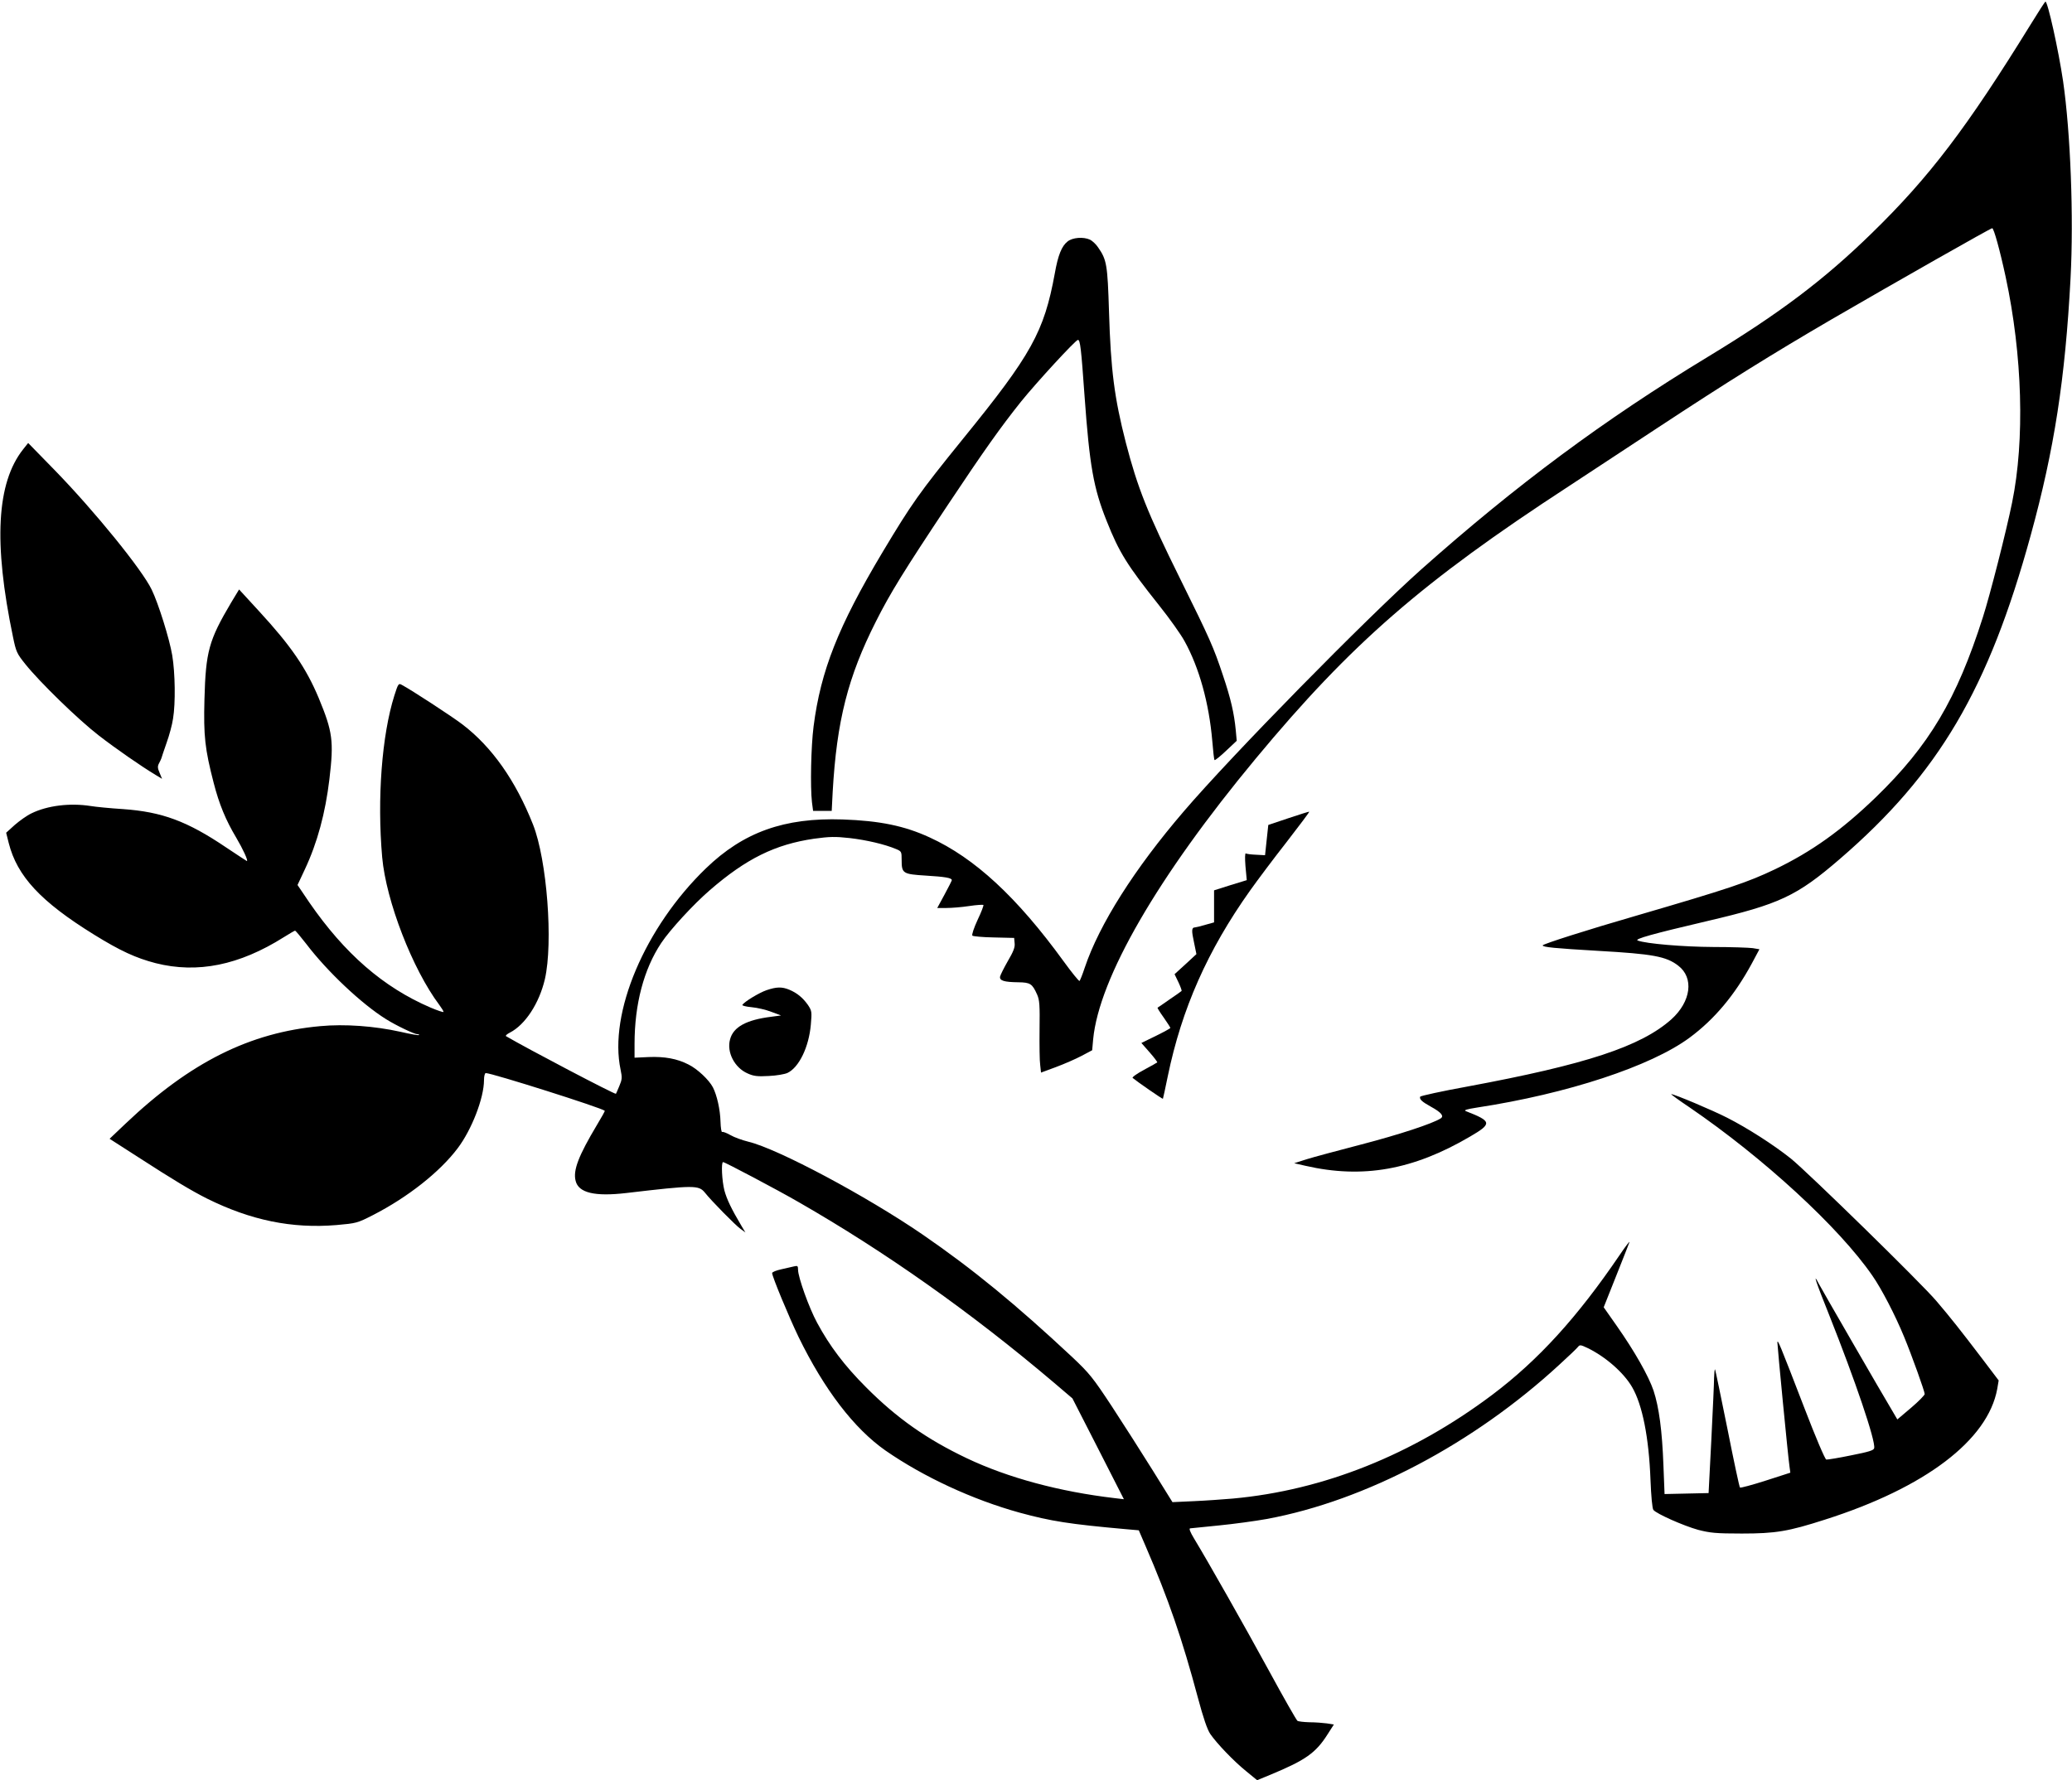 <?xml version="1.0" standalone="no"?>
<!DOCTYPE svg PUBLIC "-//W3C//DTD SVG 20010904//EN"
 "http://www.w3.org/TR/2001/REC-SVG-20010904/DTD/svg10.dtd">
<svg version="1.0" xmlns="http://www.w3.org/2000/svg"
 width="1280pt" height="1100pt" viewBox="0 0 1280 1100"
 preserveAspectRatio="xMidYMid meet">
<g transform="translate(0,1100) scale(0.1,-0.1)"
fill="#000000" stroke="none">
<path d="M12544 10848 c-394 -638 -624 -941 -980 -1288 -296 -289 -569 -495
-1014 -765 -640 -388 -1183 -791 -1770 -1313 -343 -306 -1171 -1149 -1467
-1495 -304 -354 -522 -698 -612 -966 -14 -43 -29 -79 -32 -82 -4 -2 -48 52
-98 121 -289 398 -550 639 -828 766 -156 72 -309 103 -538 111 -360 12 -612
-78 -844 -302 -377 -364 -602 -895 -527 -1245 10 -48 9 -60 -8 -100 -10 -25
-20 -46 -21 -48 -5 -6 -550 280 -679 356 -5 3 6 13 24 22 95 49 181 181 216
330 52 226 13 737 -73 955 -108 273 -254 480 -436 619 -64 49 -317 214 -374
244 -21 12 -23 9 -47 -66 -77 -245 -107 -635 -75 -999 24 -269 187 -691 353
-912 14 -19 26 -38 26 -43 0 -4 -36 8 -81 27 -291 125 -530 333 -748 649 l-73
108 45 96 c78 166 127 349 152 558 28 236 20 293 -66 501 -78 186 -171 322
-369 537 l-123 134 -49 -81 c-138 -233 -157 -302 -165 -598 -6 -227 3 -307 57
-516 34 -132 74 -229 139 -338 42 -71 76 -145 66 -145 -1 0 -59 38 -128 84
-241 163 -397 220 -637 237 -80 5 -170 14 -200 19 -127 20 -267 3 -365 -45
-28 -13 -74 -46 -104 -72 l-53 -48 16 -64 c52 -205 198 -362 526 -565 163
-101 259 -145 382 -177 258 -65 516 -13 792 161 35 22 66 40 69 40 3 0 34 -37
69 -82 129 -170 342 -371 493 -465 62 -39 175 -93 194 -93 8 0 12 -2 9 -5 -2
-3 -54 6 -114 20 -163 36 -345 49 -495 35 -435 -39 -804 -223 -1203 -602 l-99
-94 179 -115 c215 -139 325 -205 422 -254 272 -135 526 -187 801 -164 123 11
128 12 226 62 214 110 411 265 522 412 87 115 163 311 163 422 0 24 5 43 11
43 38 0 717 -215 735 -233 2 -1 -20 -41 -48 -87 -114 -191 -149 -281 -132
-346 18 -74 118 -98 314 -75 417 49 446 49 484 3 41 -52 191 -204 221 -225
l30 -22 -24 40 c-63 106 -91 165 -106 220 -15 59 -21 175 -8 175 11 0 333
-170 468 -248 538 -309 1063 -680 1575 -1114 l115 -98 159 -311 159 -312 -59
7 c-339 40 -656 125 -911 246 -248 118 -433 248 -623 439 -133 133 -225 255
-302 398 -50 92 -118 282 -118 328 0 23 -3 26 -23 21 -12 -3 -48 -11 -79 -18
-32 -7 -58 -17 -58 -24 0 -21 105 -274 163 -394 159 -326 343 -566 537 -702
235 -163 539 -304 829 -384 194 -53 309 -71 656 -102 l80 -7 43 -100 c140
-324 225 -571 322 -934 34 -127 58 -197 77 -225 41 -59 144 -167 222 -230 l67
-55 85 35 c214 89 277 133 350 248 l39 61 -43 7 c-23 3 -71 7 -107 7 -36 1
-70 5 -75 9 -6 4 -85 142 -174 306 -152 279 -380 681 -465 821 -23 38 -32 61
-24 62 7 1 87 9 178 18 91 9 224 27 296 40 610 113 1278 465 1809 955 55 50
106 99 113 108 11 14 16 14 60 -7 111 -54 223 -152 275 -242 63 -109 103 -309
113 -570 4 -102 11 -180 18 -188 19 -24 186 -98 276 -123 74 -19 109 -23 270
-23 209 0 287 13 514 86 619 197 1006 491 1064 807 l9 53 -100 132 c-137 180
-198 257 -285 359 -93 110 -796 797 -899 880 -108 86 -269 189 -393 252 -92
47 -327 146 -346 146 -4 0 46 -37 112 -81 457 -312 926 -743 1131 -1041 56
-80 142 -246 196 -378 48 -116 127 -337 127 -353 0 -7 -38 -46 -84 -85 l-85
-72 -34 58 c-61 101 -433 746 -451 780 -40 79 -19 13 64 -193 161 -405 287
-776 278 -822 -2 -14 -32 -23 -143 -45 -77 -16 -146 -27 -153 -26 -8 2 -67
141 -133 313 -158 410 -168 433 -169 410 0 -23 66 -709 75 -767 l5 -37 -152
-49 c-84 -27 -156 -46 -159 -43 -4 3 -39 168 -78 365 -40 198 -74 362 -76 365
-3 2 -5 -20 -6 -50 0 -30 -8 -202 -17 -384 l-17 -330 -136 -3 -136 -3 -7 178
c-8 214 -27 357 -61 461 -31 91 -117 243 -228 401 l-80 114 76 191 c42 105 79
200 83 211 4 11 -24 -25 -61 -80 -261 -384 -502 -649 -788 -864 -493 -370
-1041 -589 -1602 -640 -60 -5 -169 -13 -241 -16 l-131 -6 -123 198 c-68 109
-181 286 -251 393 -118 179 -138 204 -246 306 -349 326 -612 542 -923 756
-347 238 -894 530 -1077 574 -37 9 -87 27 -111 41 -23 13 -46 22 -51 19 -4 -3
-9 26 -10 64 -2 75 -22 163 -47 212 -24 46 -96 114 -151 141 -70 36 -147 50
-246 46 l-87 -4 0 85 c0 245 57 462 165 624 53 80 199 239 300 326 225 195
404 283 644 318 96 13 129 14 220 4 103 -12 216 -38 287 -68 33 -14 34 -16 34
-67 0 -84 7 -88 151 -97 116 -7 159 -14 159 -28 0 -3 -20 -43 -45 -89 l-45
-83 57 0 c31 0 94 5 140 12 45 7 85 9 88 7 3 -3 -13 -45 -36 -93 -23 -50 -37
-92 -32 -97 4 -4 65 -10 133 -11 l125 -3 3 -33 c3 -25 -8 -52 -42 -110 -24
-42 -46 -86 -48 -96 -4 -25 25 -34 113 -35 74 -1 86 -9 116 -76 15 -34 17 -66
15 -215 -1 -96 0 -196 4 -221 l5 -46 92 34 c51 19 122 50 158 69 l66 35 6 67
c36 378 398 1005 1006 1737 589 709 1026 1090 1931 1680 91 60 341 224 555
365 424 279 698 450 1070 667 398 231 982 563 992 563 10 0 47 -133 83 -300
104 -484 119 -1009 40 -1395 -36 -178 -138 -577 -181 -710 -161 -505 -331
-791 -660 -1110 -211 -204 -397 -337 -624 -446 -170 -81 -279 -118 -865 -289
-287 -83 -570 -173 -570 -181 0 -11 73 -18 345 -34 335 -19 418 -34 492 -91
99 -75 80 -222 -42 -332 -189 -168 -527 -279 -1259 -415 -160 -29 -291 -58
-293 -63 -5 -16 11 -31 67 -62 64 -35 82 -58 60 -72 -49 -32 -259 -101 -490
-161 -146 -38 -299 -79 -340 -92 l-75 -24 70 -16 c353 -81 665 -26 1017 181
137 80 135 94 -27 157 -14 6 6 12 70 22 557 85 1074 255 1313 432 154 114 279
264 384 458 l47 88 -42 7 c-23 3 -133 7 -244 7 -185 1 -413 20 -466 40 -23 9
92 41 429 120 449 105 553 154 820 384 610 526 918 1049 1179 2000 146 531
213 968 246 1587 20 380 0 899 -46 1218 -29 196 -95 492 -109 492 -3 0 -44
-64 -92 -142z"/>
<path d="M6595 9508 c-36 -28 -59 -84 -79 -198 -66 -360 -144 -501 -566 -1020
-273 -337 -318 -401 -500 -705 -271 -454 -380 -729 -424 -1073 -16 -125 -21
-373 -10 -469 l7 -53 57 0 58 0 6 118 c25 438 94 710 267 1052 88 175 172 311
444 720 225 338 326 480 452 638 96 119 338 382 352 382 14 0 20 -51 41 -348
31 -429 55 -568 137 -772 77 -194 126 -272 324 -521 64 -80 135 -180 157 -221
90 -163 151 -382 171 -616 5 -63 11 -116 14 -118 3 -3 35 23 71 57 l66 62 -6
66 c-10 104 -31 196 -79 338 -58 174 -78 220 -265 598 -201 406 -262 559 -335
840 -71 277 -93 447 -104 810 -9 289 -14 320 -67 396 -13 20 -36 41 -50 48
-41 19 -108 14 -139 -11z"/>
<path d="M143 8224 c-164 -207 -184 -577 -63 -1158 19 -93 24 -104 77 -170 88
-110 326 -342 453 -440 106 -82 260 -189 353 -245 l38 -23 -15 37 c-13 29 -13
41 -4 58 7 12 13 27 15 32 1 6 16 48 32 95 17 47 35 114 40 150 16 96 13 283
-5 391 -17 102 -86 322 -127 406 -59 123 -351 483 -598 737 l-165 169 -31 -39z"/>
<path d="M7960 5945 l-125 -42 -10 -93 -10 -94 -55 3 c-30 1 -59 5 -64 8 -5 3
-6 -30 -2 -79 l8 -86 -101 -31 -101 -32 0 -99 0 -99 -54 -15 c-30 -9 -59 -16
-64 -16 -21 0 -22 -19 -6 -92 l15 -73 -67 -62 -68 -62 24 -50 c13 -28 22 -52
19 -54 -2 -2 -35 -26 -74 -52 -38 -27 -72 -50 -74 -51 -2 -2 15 -29 38 -61 23
-33 41 -61 41 -64 0 -3 -40 -25 -89 -49 l-90 -44 51 -58 c28 -32 49 -60 47
-62 -2 -2 -39 -23 -82 -46 -43 -23 -75 -46 -70 -50 26 -22 185 -132 187 -129
1 2 15 65 30 139 86 417 246 778 508 1147 44 62 145 197 225 299 79 102 143
187 141 189 -2 1 -59 -17 -128 -40z"/>
<path d="M4735 4882 c-46 -16 -137 -71 -149 -91 -3 -4 23 -11 57 -14 35 -3 90
-16 123 -29 l59 -22 -60 -8 c-154 -19 -235 -63 -255 -140 -22 -79 28 -175 108
-210 37 -17 61 -20 131 -16 47 2 99 11 116 19 71 34 132 160 144 298 7 80 6
86 -18 122 -31 44 -67 74 -115 94 -46 19 -79 18 -141 -3z"/>
</g>
</svg>
